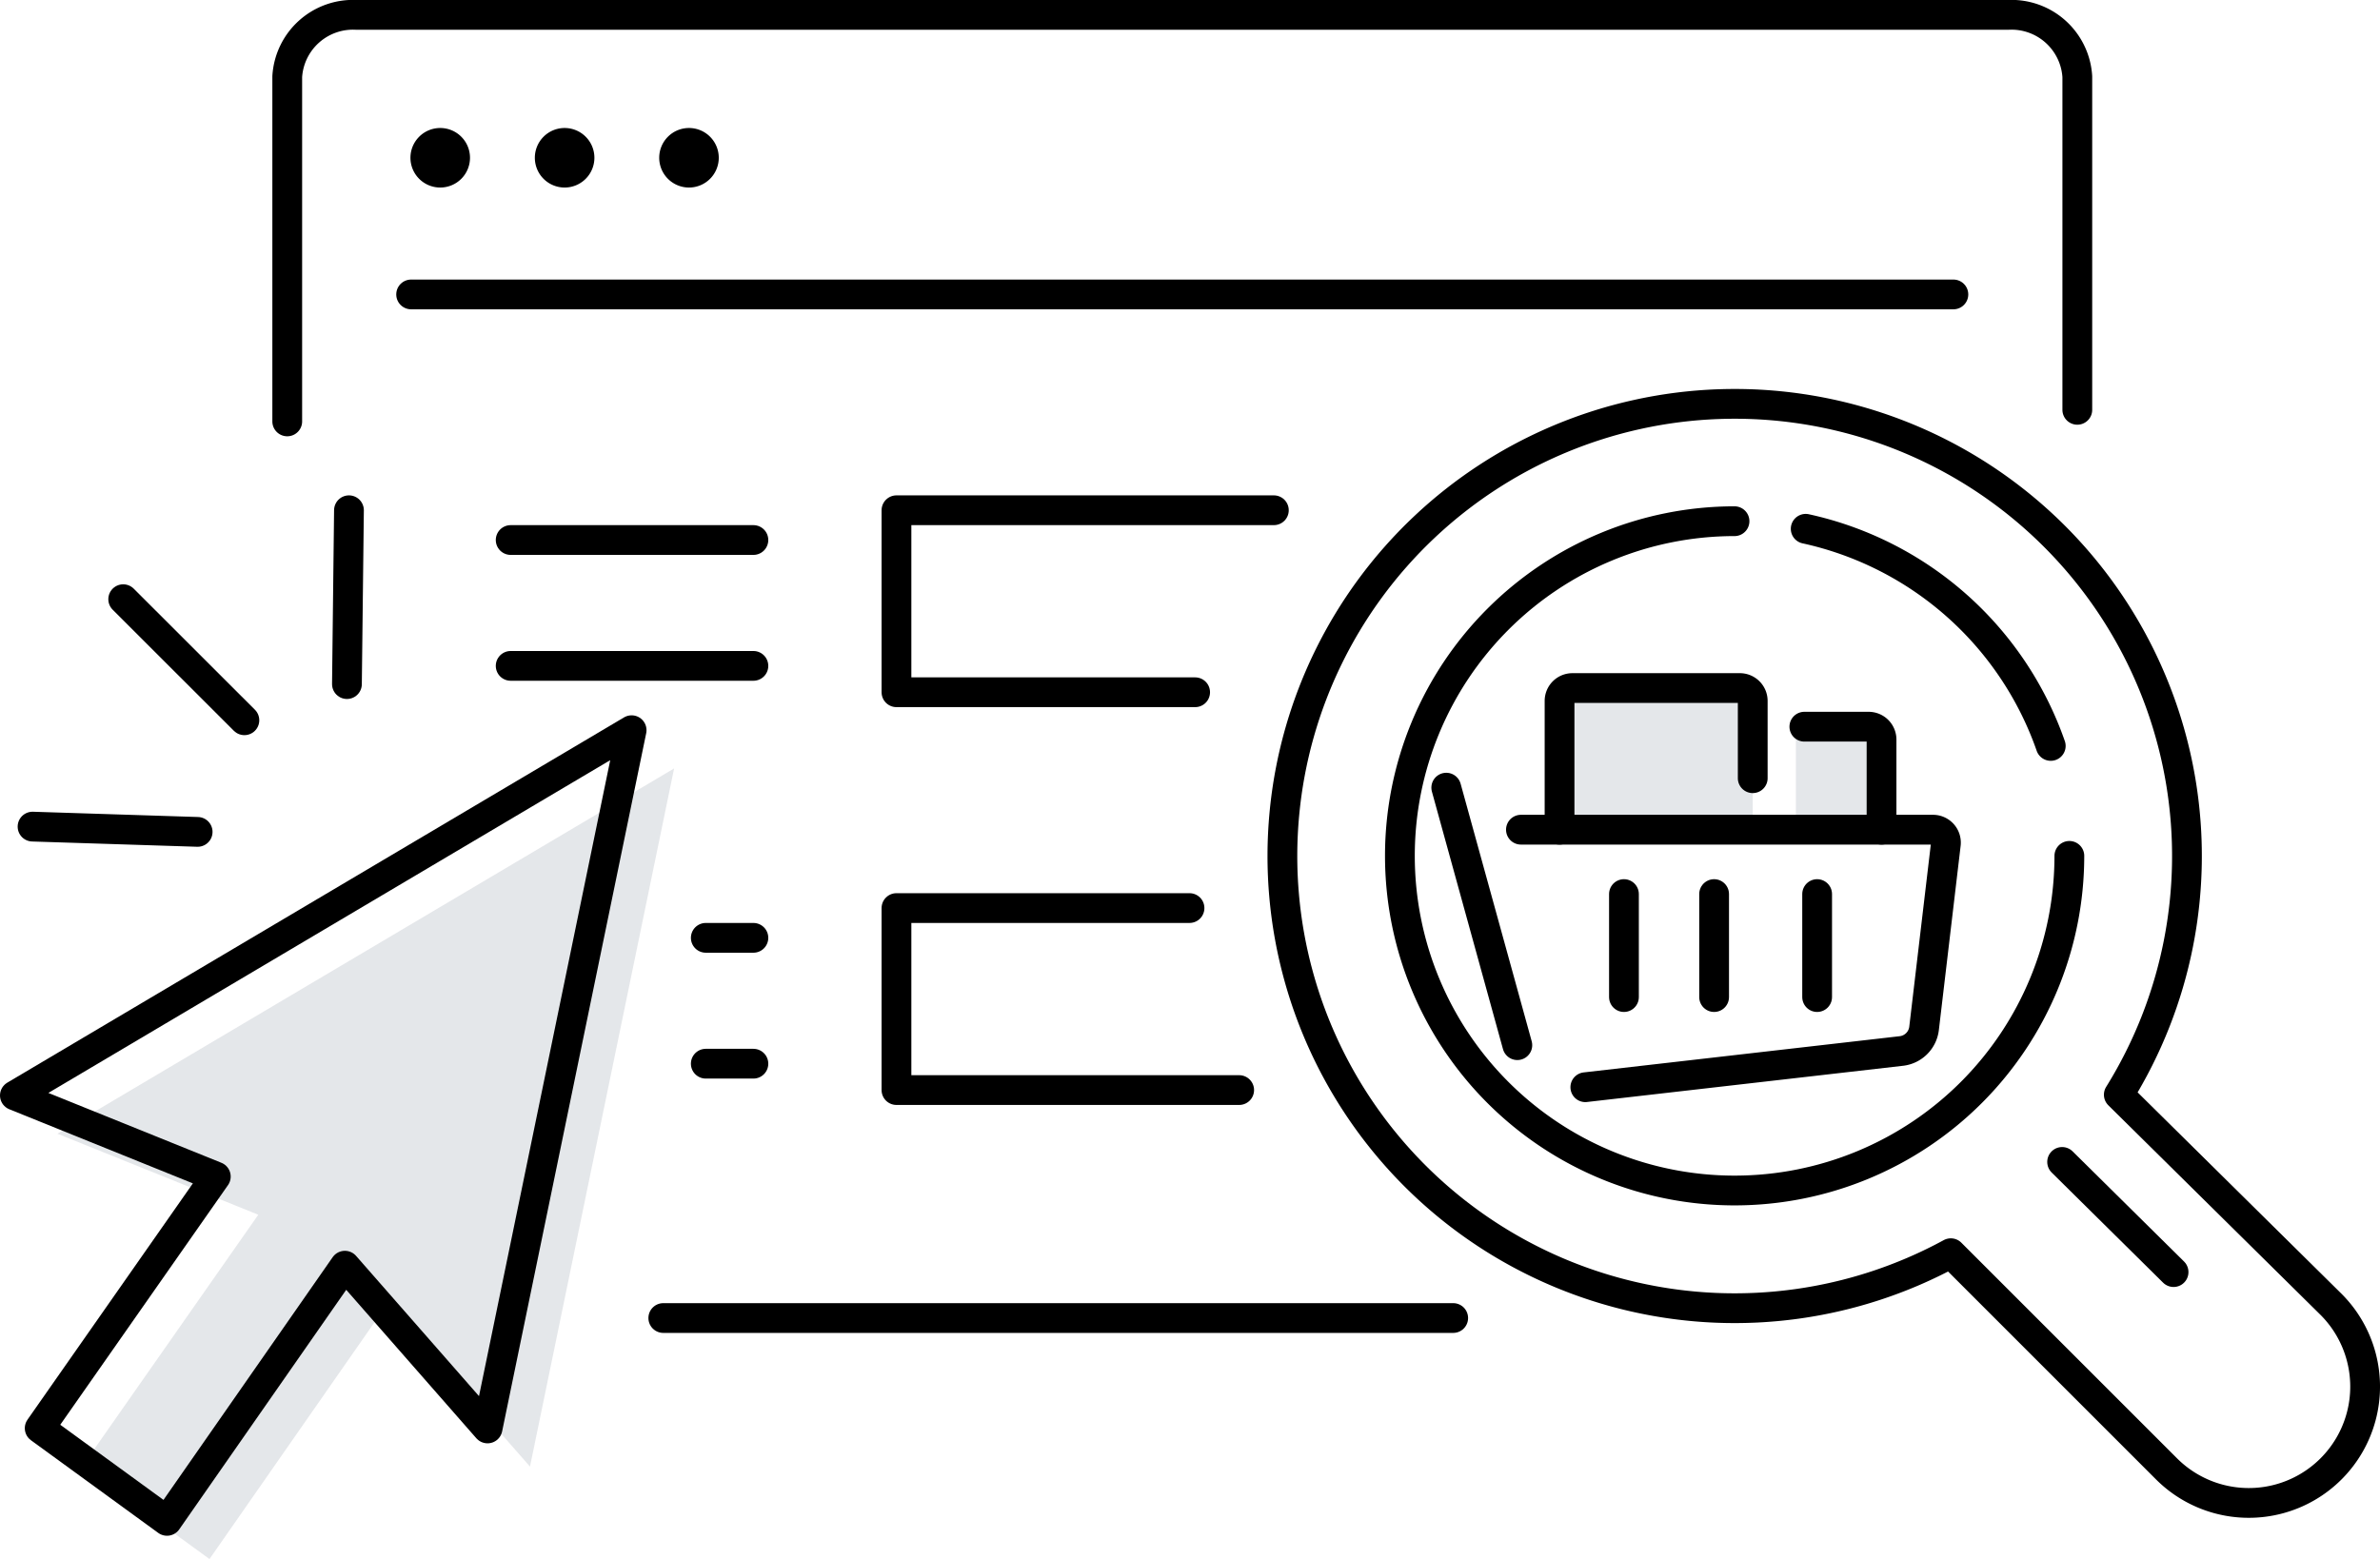 <?xml version="1.0" encoding="UTF-8"?><svg xmlns="http://www.w3.org/2000/svg" width="79.933" height="52.373" viewBox="0 0 79.933 52.373">
  <g id="ico-analityka-co-otrzymasz-4" transform="translate(0)">
    <g id="Group_41306" data-name="Group 41306">
      <g id="Group_41216" data-name="Group 41216">
        <g id="Group_41307" data-name="Group 41307">
          <path id="Path_40238" data-name="Path 40238" d="M9.647,14.156V2.575A2.213,2.213,0,0,1,11.977.5h55.46a2.214,2.214,0,0,1,2.33,2.075V13.767" fill="none" stroke="#000" stroke-linecap="round" stroke-linejoin="round" stroke-width="1"/>
          <line id="Line_473" data-name="Line 473" x1="26.529" transform="translate(22.277 44.277)" fill="none" stroke="#000" stroke-linecap="round" stroke-linejoin="round" stroke-width="1"/>
          <line id="Line_474" data-name="Line 474" x2="51.797" transform="translate(13.808 9.891)" fill="none" stroke="#000" stroke-linecap="round" stroke-linejoin="round" stroke-width="1"/>
          <path id="Path_40239" data-name="Path 40239" d="M15.785,5.3a1,1,0,1,1-1-1,1,1,0,0,1,1,1"/>
          <path id="Path_40240" data-name="Path 40240" d="M19.963,5.3a1,1,0,1,1-1-1,1,1,0,0,1,1,1"/>
          <path id="Path_40241" data-name="Path 40241" d="M24.14,5.3a1,1,0,1,1-1-1,1,1,0,0,1,1,1"/>
          <line id="Line_475" data-name="Line 475" x1="3.743" y1="3.701" transform="translate(69.257 39.033)" fill="none" stroke="#000" stroke-linecap="round" stroke-linejoin="round" stroke-width="1"/>
          <path id="Path_40242" data-name="Path 40242" d="M58.254,17.509A11.242,11.242,0,1,0,69.5,28.752" fill="none" stroke="#000" stroke-linecap="round" stroke-linejoin="round" stroke-width="1"/>
          <path id="Path_40243" data-name="Path 40243" d="M68.875,25.058a11.265,11.265,0,0,0-8.23-7.294" fill="none" stroke="#000" stroke-linecap="round" stroke-linejoin="round" stroke-width="1"/>
          <path id="Path_40244" data-name="Path 40244" d="M65.519,42.1l7.244,7.244a3.907,3.907,0,0,0,5.526-5.526l-7.128-7.043A15.19,15.19,0,1,0,65.519,42.1Z" fill="none" stroke="#000" stroke-linecap="round" stroke-linejoin="round" stroke-width="1"/>
          <g id="Group_41208" data-name="Group 41208" opacity="0.2">
            <g id="Group_41207" data-name="Group 41207">
              <g id="Group_41310" data-name="Group 41310">
                <path id="Path_40245" data-name="Path 40245" d="M7.036,52.373,2.76,49.26l5.915-8.453L1.927,38.085,22.64,25.815,17.8,49.268,13.01,43.8Z" fill="#7a8594"/>
              </g>
            </g>
          </g>
          <path id="Path_40246" data-name="Path 40246" d="M5.609,51.091,1.333,47.978l5.915-8.453L.5,36.8l20.713-12.27L16.374,47.986l-4.791-5.467Z" fill="none" stroke="#000" stroke-linecap="round" stroke-linejoin="round" stroke-width="1"/>
          <line id="Line_476" data-name="Line 476" x1="5.545" y1="0.177" transform="translate(1.093 27.769)" fill="none" stroke="#000" stroke-linecap="round" stroke-linejoin="round" stroke-width="1"/>
          <line id="Line_477" data-name="Line 477" x1="4.07" y1="4.067" transform="translate(4.138 20.129)" fill="none" stroke="#000" stroke-linecap="round" stroke-linejoin="round" stroke-width="1"/>
          <line id="Line_478" data-name="Line 478" y1="5.84" x2="0.068" transform="translate(11.652 17.141)" fill="none" stroke="#000" stroke-linecap="round" stroke-linejoin="round" stroke-width="1"/>
          <path id="Path_40247" data-name="Path 40247" d="M42.783,17.141H30.108v6.114H40.139" fill="none" stroke="#000" stroke-linecap="round" stroke-linejoin="round" stroke-width="1"/>
          <line id="Line_479" data-name="Line 479" x2="8.152" transform="translate(17.151 22.369)" fill="none" stroke="#000" stroke-linecap="round" stroke-linejoin="round" stroke-width="1"/>
          <line id="Line_480" data-name="Line 480" x2="8.152" transform="translate(17.151 18.141)" fill="none" stroke="#000" stroke-linecap="round" stroke-linejoin="round" stroke-width="1"/>
          <path id="Path_40248" data-name="Path 40248" d="M39.95,30.505H30.108v6.114h11.51" fill="none" stroke="#000" stroke-linecap="round" stroke-linejoin="round" stroke-width="1"/>
          <line id="Line_481" data-name="Line 481" x2="1.599" transform="translate(23.704 35.733)" fill="none" stroke="#000" stroke-linecap="round" stroke-linejoin="round" stroke-width="1"/>
          <line id="Line_482" data-name="Line 482" x2="1.599" transform="translate(23.704 31.505)" fill="none" stroke="#000" stroke-linecap="round" stroke-linejoin="round" stroke-width="1"/>
          <g id="Group_41211" data-name="Group 41211" opacity="0.2">
            <g id="Group_41210" data-name="Group 41210">
              <g id="Group_41309" data-name="Group 41309">
                <path id="Path_40249" data-name="Path 40249" d="M52.378,27.872V23.547a.433.433,0,0,1,.433-.433h5.622a.433.433,0,0,1,.433.433v4.118" fill="#7a8594"/>
              </g>
            </g>
          </g>
          <g id="Group_41214" data-name="Group 41214" opacity="0.2">
            <g id="Group_41213" data-name="Group 41213">
              <g id="Group_41308" data-name="Group 41308">
                <path id="Path_40250" data-name="Path 40250" d="M60.315,27.712V24.857c0-.158.076-.286.169-.286h2.193c.093,0,.168.128.168.286v2.718" fill="#7a8594"/>
              </g>
            </g>
          </g>
          <line id="Line_483" data-name="Line 483" x2="2.387" y2="8.651" transform="translate(48.573 26.46)" fill="none" stroke="#000" stroke-linecap="round" stroke-linejoin="round" stroke-width="1"/>
          <path id="Path_40251" data-name="Path 40251" d="M51.081,27.872H64.92a.434.434,0,0,1,.432.483l-.732,6.193a.867.867,0,0,1-.759.758L53.244,36.523" fill="none" stroke="#000" stroke-linecap="round" stroke-linejoin="round" stroke-width="1"/>
          <path id="Path_40252" data-name="Path 40252" d="M52.378,27.872V23.547a.433.433,0,0,1,.433-.433h5.622a.433.433,0,0,1,.433.433v2.595" fill="none" stroke="#000" stroke-linecap="round" stroke-linejoin="round" stroke-width="1"/>
          <path id="Path_40253" data-name="Path 40253" d="M63.192,27.872V24.844a.433.433,0,0,0-.434-.432H60.6" fill="none" stroke="#000" stroke-linecap="round" stroke-linejoin="round" stroke-width="1"/>
          <line id="Line_484" data-name="Line 484" y2="3.46" transform="translate(57.569 30.035)" fill="none" stroke="#000" stroke-linecap="round" stroke-linejoin="round" stroke-width="1"/>
          <line id="Line_485" data-name="Line 485" y2="3.46" transform="translate(54.541 30.035)" fill="none" stroke="#000" stroke-linecap="round" stroke-linejoin="round" stroke-width="1"/>
          <line id="Line_486" data-name="Line 486" y2="3.46" transform="translate(61.029 30.035)" fill="none" stroke="#000" stroke-linecap="round" stroke-linejoin="round" stroke-width="1"/>
        </g>
      </g>
    </g>
  </g>
</svg>
